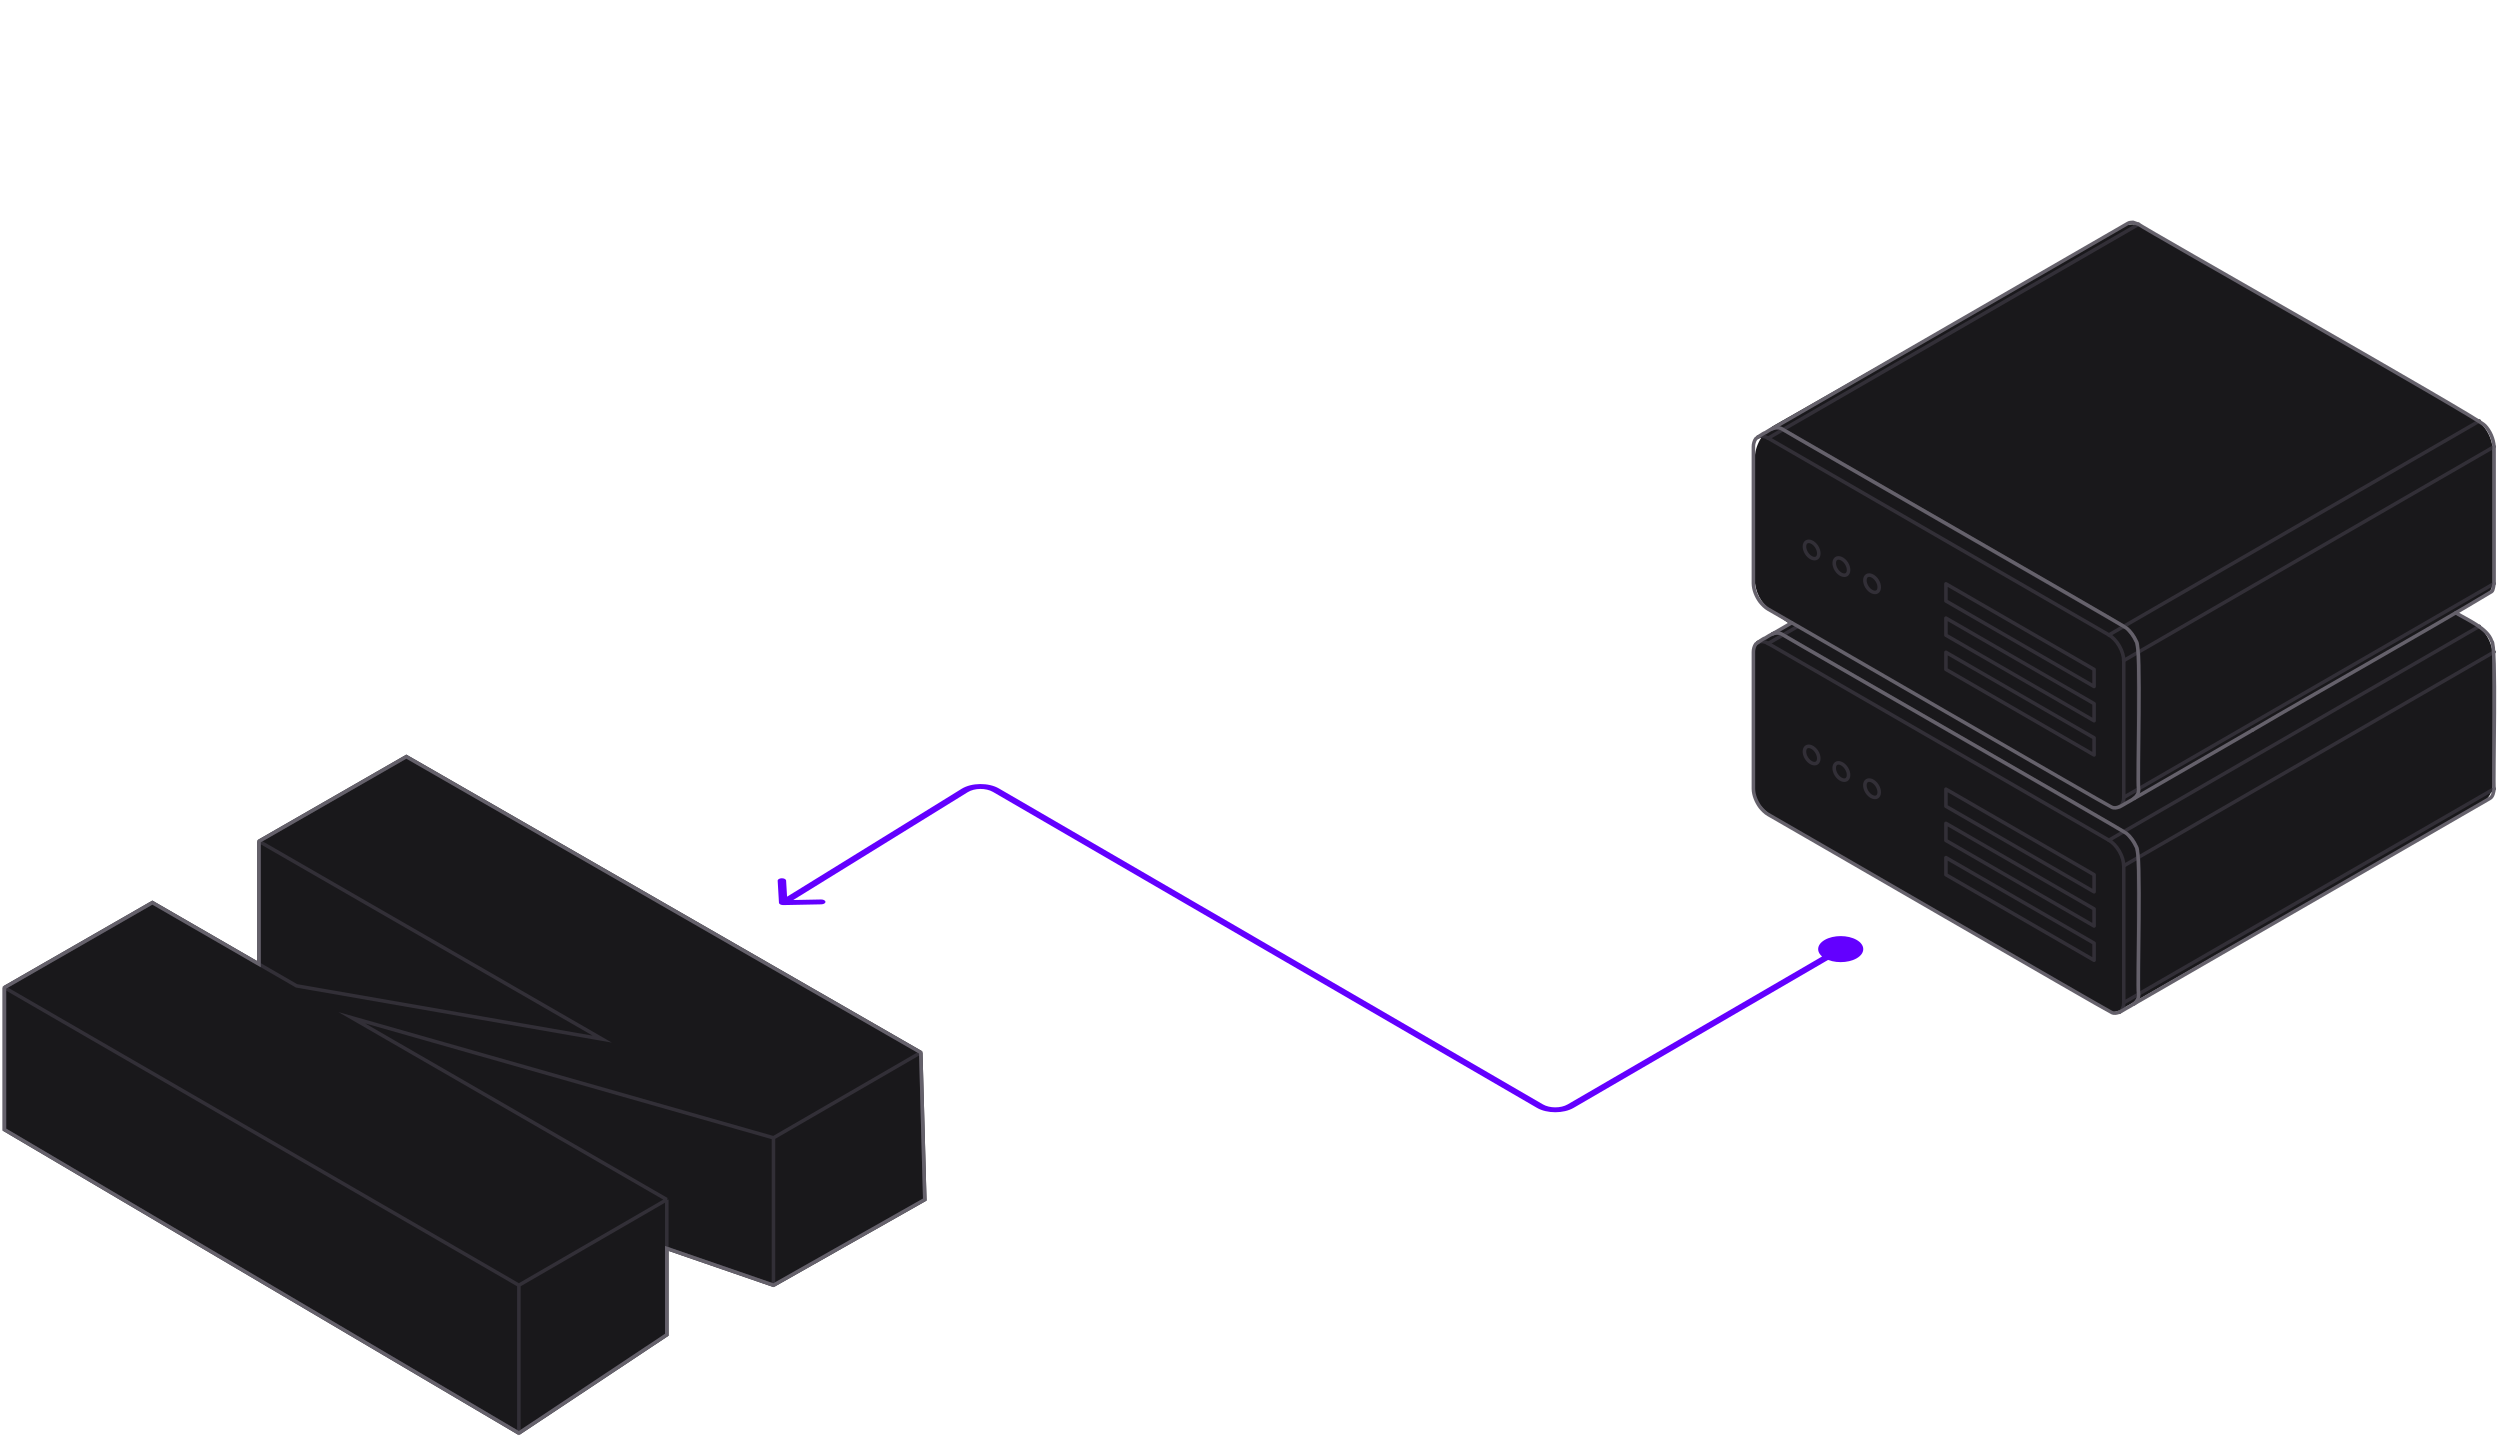 <svg width="565" height="325" viewBox="0 0 565 325" fill="none" xmlns="http://www.w3.org/2000/svg">
<path d="M396.565 130.729V103.889C396.565 100.638 398.31 97.636 401.135 96.027L479.699 51.283C481.094 50.488 482.805 50.493 484.196 51.294L558.849 94.323C561.651 95.938 563.378 98.927 563.378 102.162V131.448C563.378 132.838 562.648 134.127 561.456 134.842L554.896 138.778L558.156 140.3C561.342 141.786 563.378 144.983 563.378 148.498V177.106C563.378 178.931 562.401 180.616 560.817 181.523L479.129 228.279C478.076 228.881 476.781 228.876 475.734 228.265L400.489 184.372C397.709 182.751 396 179.775 396 176.557V148.37C396 146.98 396.73 145.691 397.922 144.976L404.482 141.04L400.354 138.092C397.977 136.393 396.565 133.651 396.565 130.729Z" fill="#19181B"/>
<path d="M481.195 188.929L481.793 189.633L482.327 190.445L482.765 191.309L483.074 192.185" stroke="#322F37" stroke-width="0.8" stroke-linecap="round" stroke-linejoin="round"/>
<path d="M399.609 99.025L399.001 98.737L398.382 98.587H397.784L397.25 98.79" stroke="#322F37" stroke-width="0.8" stroke-linecap="round" stroke-linejoin="round"/>
<path d="M399.605 99.024L401.282 98.052L402.958 97.081" stroke="#322F37" stroke-width="0.8" stroke-linecap="round" stroke-linejoin="round"/>
<path d="M399.605 99.025L476.613 143.491" stroke="#322F37" stroke-width="0.8" stroke-linecap="round" stroke-linejoin="round"/>
<path d="M479.966 141.558L478.289 142.53L476.613 143.501L477.222 143.918L477.841 144.483L478.439 145.188L478.973 145.999L479.41 146.864L479.72 147.74L479.902 148.562L479.955 149.298L481.631 148.327L483.307 147.355" stroke="#322F37" stroke-width="0.8" stroke-linecap="round" stroke-linejoin="round"/>
<path d="M479.967 149.289V180.217L481.643 179.246L483.319 178.274" stroke="#322F37" stroke-width="0.8" stroke-linecap="round" stroke-linejoin="round"/>
<path d="M479.97 180.218L479.917 180.89L479.736 181.509L479.426 182.022L478.988 182.385" stroke="#322F37" stroke-width="0.8" stroke-linecap="round" stroke-linejoin="round"/>
<path d="M483.309 178.285L510.095 162.815L536.882 147.346L563.668 131.876" stroke="#322F37" stroke-width="0.8" stroke-linecap="round" stroke-linejoin="round"/>
<path d="M399.609 145.424L399.001 145.136L398.382 144.986H397.784L397.25 145.189" stroke="#322F37" stroke-width="0.8" stroke-linecap="round" stroke-linejoin="round"/>
<path d="M399.605 145.423L401.282 144.452L402.958 143.48" stroke="#322F37" stroke-width="0.8" stroke-linecap="round" stroke-linejoin="round"/>
<path d="M399.605 145.423L476.613 189.889" stroke="#322F37" stroke-width="0.8" stroke-linecap="round" stroke-linejoin="round"/>
<path d="M479.966 187.947L478.289 188.918L476.613 189.89L477.222 190.306L477.841 190.872L478.439 191.577L478.973 192.388L479.41 193.253L479.72 194.128L479.902 194.95L479.955 195.687L481.631 194.715L483.307 193.744" stroke="#322F37" stroke-width="0.8" stroke-linecap="round" stroke-linejoin="round"/>
<path d="M479.967 195.686V226.615L481.643 225.644L483.319 224.672" stroke="#322F37" stroke-width="0.8" stroke-linecap="round" stroke-linejoin="round"/>
<path d="M479.97 226.615L479.917 227.287L479.736 227.907L479.426 228.419L478.988 228.782" stroke="#322F37" stroke-width="0.8" stroke-linecap="round" stroke-linejoin="round"/>
<path d="M483.309 147.356V178.285" stroke="#322F37" stroke-width="0.8" stroke-linecap="round" stroke-linejoin="round"/>
<path d="M483.073 179.566L482.764 180.078L482.326 180.441" stroke="#322F37" stroke-width="0.8" stroke-linecap="round" stroke-linejoin="round"/>
<path d="M483.309 147.355L510.095 131.886L536.882 116.416L563.668 100.946" stroke="#322F37" stroke-width="0.8" stroke-linecap="round" stroke-linejoin="round"/>
<path d="M401.722 143.042H401.124L400.59 143.245" stroke="#322F37" stroke-width="0.8" stroke-linecap="round" stroke-linejoin="round"/>
<path d="M402.951 143.49L406.303 141.558" stroke="#322F37" stroke-width="0.8" stroke-linecap="round" stroke-linejoin="round"/>
<path d="M402.951 143.491L479.958 187.957L506.745 172.487L533.531 157.017L560.318 141.548" stroke="#322F37" stroke-width="0.8" stroke-linecap="round" stroke-linejoin="round"/>
<path d="M481.195 142.541L481.793 143.245L482.327 144.057L482.765 144.921L483.074 145.797" stroke="#322F37" stroke-width="0.8" stroke-linecap="round" stroke-linejoin="round"/>
<path d="M483.309 193.743L510.095 178.274L536.882 162.804L563.668 147.334" stroke="#322F37" stroke-width="0.8" stroke-linecap="round" stroke-linejoin="round"/>
<path d="M483.309 193.744V224.672L510.095 209.203L536.882 193.733L563.668 178.263" stroke="#322F37" stroke-width="0.8" stroke-linecap="round" stroke-linejoin="round"/>
<path d="M483.073 225.965L482.764 226.477L482.326 226.84" stroke="#322F37" stroke-width="0.8" stroke-linecap="round" stroke-linejoin="round"/>
<path d="M479.967 141.557L506.753 126.087L533.54 110.618L560.326 95.148" stroke="#322F37" stroke-width="0.8" stroke-linecap="round" stroke-linejoin="round"/>
<path d="M402.951 97.091L479.958 141.558" stroke="#322F37" stroke-width="0.8" stroke-linecap="round" stroke-linejoin="round"/>
<path d="M401.722 96.655H401.124L400.59 96.858" stroke="#322F37" stroke-width="0.8" stroke-linecap="round" stroke-linejoin="round"/>
<path d="M402.951 97.093L429.738 81.623L456.524 66.153L483.311 50.694" stroke="#322F37" stroke-width="0.8" stroke-linecap="round" stroke-linejoin="round"/>
<path d="M509.112 164.982C522.66 157.018 549.681 141.794 563.123 133.68C563.507 133.434 563.56 132.249 563.667 131.875V100.947C563.539 99.207 562.781 97.381 561.553 96.132C560.454 94.68 484.696 51.783 483.308 50.683L482.08 50.246C481.824 50.256 481.183 50.278 480.948 50.449C457.098 64.242 424.429 83.075 400.578 96.858" stroke="#65616B" stroke-width="0.8" stroke-linecap="round" stroke-linejoin="round"/>
<path d="M480.661 181.412C481.942 180.686 483.437 180.077 483.319 178.273C482.956 176.02 484.056 146.159 482.775 144.91C482.294 143.842 481.504 142.689 480.586 141.953C479.956 141.334 403.675 97.593 402.96 97.07C401.487 96.109 400.216 96.996 398.924 97.807C398.497 97.882 397.131 98.917 396.811 99.141C396.458 99.611 396.255 100.358 396.266 100.946V131.874C396.287 133.316 396.939 134.832 397.782 135.985C398.262 136.583 398.946 137.298 399.618 137.672C400.227 137.96 476.625 182.255 477.234 182.415C478.366 182.992 479.743 181.914 480.672 181.401L480.661 181.412Z" stroke="#65616B" stroke-width="0.8" stroke-linecap="round" stroke-linejoin="round"/>
<path d="M482.326 226.85C506.198 213.067 538.824 194.234 562.686 180.451C563.401 180.099 563.572 178.978 563.668 178.284C563.39 176.971 564.298 145.145 563.123 144.921C562.248 141.942 557.358 139.989 555.009 138.483" stroke="#65616B" stroke-width="0.8" stroke-linecap="round" stroke-linejoin="round"/>
<path d="M480.661 227.812C481.942 227.086 483.437 226.477 483.319 224.673C482.956 222.431 484.056 192.559 482.775 191.31C482.294 190.242 481.504 189.089 480.586 188.353C479.956 187.733 403.675 143.993 402.96 143.47C401.487 142.509 400.216 143.395 398.924 144.207C398.497 144.281 397.131 145.317 396.811 145.541C396.458 146.011 396.255 146.758 396.266 147.345V178.274C396.287 179.716 396.939 181.232 397.782 182.385C398.262 182.982 398.946 183.698 399.618 184.071C400.227 184.36 476.625 228.655 477.234 228.815C478.366 229.392 479.743 228.313 480.672 227.801L480.661 227.812Z" stroke="#65616B" stroke-width="0.8" stroke-linecap="round" stroke-linejoin="round"/>
<path d="M404.914 140.757L400.59 143.256" stroke="#65616B" stroke-width="0.8" stroke-linecap="round" stroke-linejoin="round"/>
<path d="M482.326 180.452L509.113 164.983" stroke="#65616B" stroke-width="0.8" stroke-linecap="round" stroke-linejoin="round"/>
<path d="M439.781 197.684L473.262 217.018V213.154L439.781 193.819V197.684Z" stroke="#322F37" stroke-width="0.8" stroke-linecap="round" stroke-linejoin="round"/>
<path d="M439.781 189.943L473.262 209.278V205.413L439.781 186.078V189.943Z" stroke="#322F37" stroke-width="0.8" stroke-linecap="round" stroke-linejoin="round"/>
<path d="M439.781 182.214L473.262 201.548V197.684L439.781 178.349V182.214Z" stroke="#322F37" stroke-width="0.8" stroke-linecap="round" stroke-linejoin="round"/>
<path d="M439.781 151.284L473.262 170.619V166.754L439.781 147.419V151.284Z" stroke="#322F37" stroke-width="0.8" stroke-linecap="round" stroke-linejoin="round"/>
<path d="M439.781 143.554L473.262 162.889V159.024L439.781 139.69V143.554Z" stroke="#322F37" stroke-width="0.8" stroke-linecap="round" stroke-linejoin="round"/>
<path d="M439.781 135.815L473.262 155.149V151.285L439.781 131.95V135.815Z" stroke="#322F37" stroke-width="0.8" stroke-linecap="round" stroke-linejoin="round"/>
<path d="M410.577 123.568C410.918 124.107 411.066 124.675 411.048 125.146C411.03 125.62 410.85 125.954 410.582 126.123C410.314 126.293 409.935 126.312 409.499 126.125C409.065 125.939 408.616 125.562 408.276 125.023C407.935 124.485 407.787 123.917 407.805 123.445C407.823 122.972 408.003 122.637 408.271 122.468C408.539 122.299 408.918 122.28 409.354 122.466C409.788 122.652 410.237 123.03 410.577 123.568Z" stroke="#322F37" stroke-width="0.8" stroke-linecap="round" stroke-linejoin="round"/>
<path d="M417.306 127.315C417.646 127.854 417.795 128.422 417.776 128.893C417.758 129.367 417.578 129.701 417.31 129.871C417.043 130.04 416.664 130.059 416.228 129.872C415.794 129.687 415.345 129.309 415.004 128.771C414.664 128.232 414.516 127.664 414.534 127.193C414.552 126.719 414.732 126.385 415 126.215C415.267 126.046 415.646 126.027 416.082 126.214C416.516 126.399 416.965 126.777 417.306 127.315Z" stroke="#322F37" stroke-width="0.8" stroke-linecap="round" stroke-linejoin="round"/>
<path d="M424.236 131.2C424.576 131.739 424.724 132.307 424.706 132.778C424.688 133.252 424.508 133.586 424.24 133.755C423.972 133.925 423.593 133.944 423.158 133.757C422.724 133.571 422.274 133.194 421.934 132.655C421.593 132.117 421.445 131.549 421.463 131.077C421.482 130.604 421.662 130.269 421.929 130.1C422.197 129.931 422.576 129.912 423.012 130.098C423.446 130.284 423.895 130.662 424.236 131.2Z" stroke="#322F37" stroke-width="0.8" stroke-linecap="round" stroke-linejoin="round"/>
<path d="M410.575 169.897C410.916 170.436 411.064 171.004 411.046 171.475C411.028 171.949 410.848 172.283 410.58 172.453C410.312 172.622 409.933 172.641 409.497 172.454C409.064 172.269 408.614 171.891 408.274 171.353C407.933 170.814 407.785 170.246 407.803 169.775C407.822 169.301 408.001 168.967 408.269 168.797C408.537 168.628 408.916 168.609 409.352 168.796C409.786 168.981 410.235 169.359 410.575 169.897Z" stroke="#322F37" stroke-width="0.8" stroke-linecap="round" stroke-linejoin="round"/>
<path d="M417.302 173.635C417.642 174.173 417.791 174.741 417.772 175.213C417.754 175.686 417.574 176.02 417.307 176.19C417.039 176.359 416.66 176.378 416.224 176.191C415.79 176.006 415.341 175.628 415 175.09C414.66 174.551 414.512 173.983 414.53 173.512C414.548 173.038 414.728 172.704 414.996 172.534C415.263 172.365 415.643 172.346 416.078 172.533C416.512 172.719 416.962 173.096 417.302 173.635Z" stroke="#322F37" stroke-width="0.8" stroke-linecap="round" stroke-linejoin="round"/>
<path d="M424.232 177.53C424.572 178.069 424.72 178.637 424.702 179.108C424.684 179.582 424.504 179.916 424.236 180.086C423.968 180.255 423.589 180.274 423.154 180.087C422.72 179.901 422.27 179.524 421.93 178.985C421.589 178.447 421.441 177.879 421.459 177.407C421.478 176.934 421.658 176.599 421.925 176.43C422.193 176.261 422.572 176.242 423.008 176.428C423.442 176.614 423.891 176.992 424.232 177.53Z" stroke="#322F37" stroke-width="0.8" stroke-linecap="round" stroke-linejoin="round"/>
<path d="M176.044 204.019C176.062 204.323 176.504 204.562 177.032 204.551L185.628 204.382C186.155 204.372 186.568 204.117 186.55 203.812C186.532 203.508 186.09 203.269 185.563 203.28L177.922 203.43L177.662 199.019C177.644 198.714 177.202 198.476 176.674 198.486C176.147 198.496 175.734 198.752 175.752 199.056L176.044 204.019ZM412.395 216.581C414.385 217.73 417.613 217.73 419.603 216.581C421.593 215.432 421.593 213.569 419.603 212.42C417.613 211.271 414.385 211.271 412.395 212.42C410.405 213.569 410.405 215.432 412.395 216.581ZM348.023 249.981L347.345 250.37L348.023 249.981ZM354.974 249.98L354.295 249.591L354.974 249.98ZM225.083 178.582L225.761 178.193L225.083 178.582ZM177.698 204.377L218.727 179.022L217.33 178.268L176.301 203.623L177.698 204.377ZM224.405 178.971L347.345 250.37L348.7 249.592L225.761 178.193L224.405 178.971ZM355.652 250.369L416.677 214.889L415.321 214.112L354.295 249.591L355.652 250.369ZM347.345 250.37C349.635 251.7 353.363 251.699 355.652 250.369L354.295 249.591C352.754 250.487 350.243 250.488 348.7 249.592L347.345 250.37ZM218.727 179.022C220.253 178.079 222.829 178.056 224.405 178.971L225.761 178.193C223.421 176.834 219.595 176.869 217.33 178.268L218.727 179.022Z" fill="#6300FF"/>
<path d="M208.098 237.865L174.805 257.147L79.487 230.002L150.696 271.107L117.264 290.465L1 223.194L34.432 203.988L58.529 217.901L67.014 222.8L136.114 234.842L58.529 190.13L91.834 171L208.098 237.865Z" fill="#19181B"/>
<path d="M117.264 290.465L1 223.194V255.292L117.264 323.885V290.465Z" fill="#19181B"/>
<path d="M174.805 257.147L79.487 230.002L150.696 271.107V282.145L174.805 290.465V257.147Z" fill="#19181B"/>
<path d="M208.098 237.865L174.805 257.147V290.465L209 271.107L208.098 237.865Z" fill="#19181B"/>
<path d="M67.014 222.8L136.114 234.842L58.529 190.13V217.901L67.014 222.8Z" fill="#19181B"/>
<path d="M150.696 271.107L117.264 290.465V323.885L150.696 301.656V282.145V271.107Z" fill="#19181B"/>
<path d="M208.098 237.865L174.805 257.147M208.098 237.865L91.834 171L58.529 190.13M208.098 237.865L209 271.107L174.805 290.465M174.805 257.147L79.487 230.002L150.697 271.107M174.805 257.147V290.465M150.697 271.107L117.264 290.465M150.697 271.107V282.145M117.264 290.465L1 223.194M117.264 290.465V323.885M1 223.194L34.432 203.988L58.529 217.901M1 223.194V255.292L117.264 323.885M58.529 190.13L136.114 234.842L67.014 222.8L58.529 217.901M58.529 190.13V217.901M117.264 323.885L150.697 301.656V282.145M174.805 290.465L150.697 282.145" stroke="#322F37" stroke-width="0.8" stroke-miterlimit="10"/>
<path d="M34.432 203.988L1 223.194V255.292L117.264 323.885L150.697 301.656V282.145L174.805 290.465L209 271.107L208.098 237.865L91.834 171L58.529 190.13V217.901L34.432 203.988Z" stroke="#65616B" stroke-width="0.8" stroke-miterlimit="10"/>
</svg>
